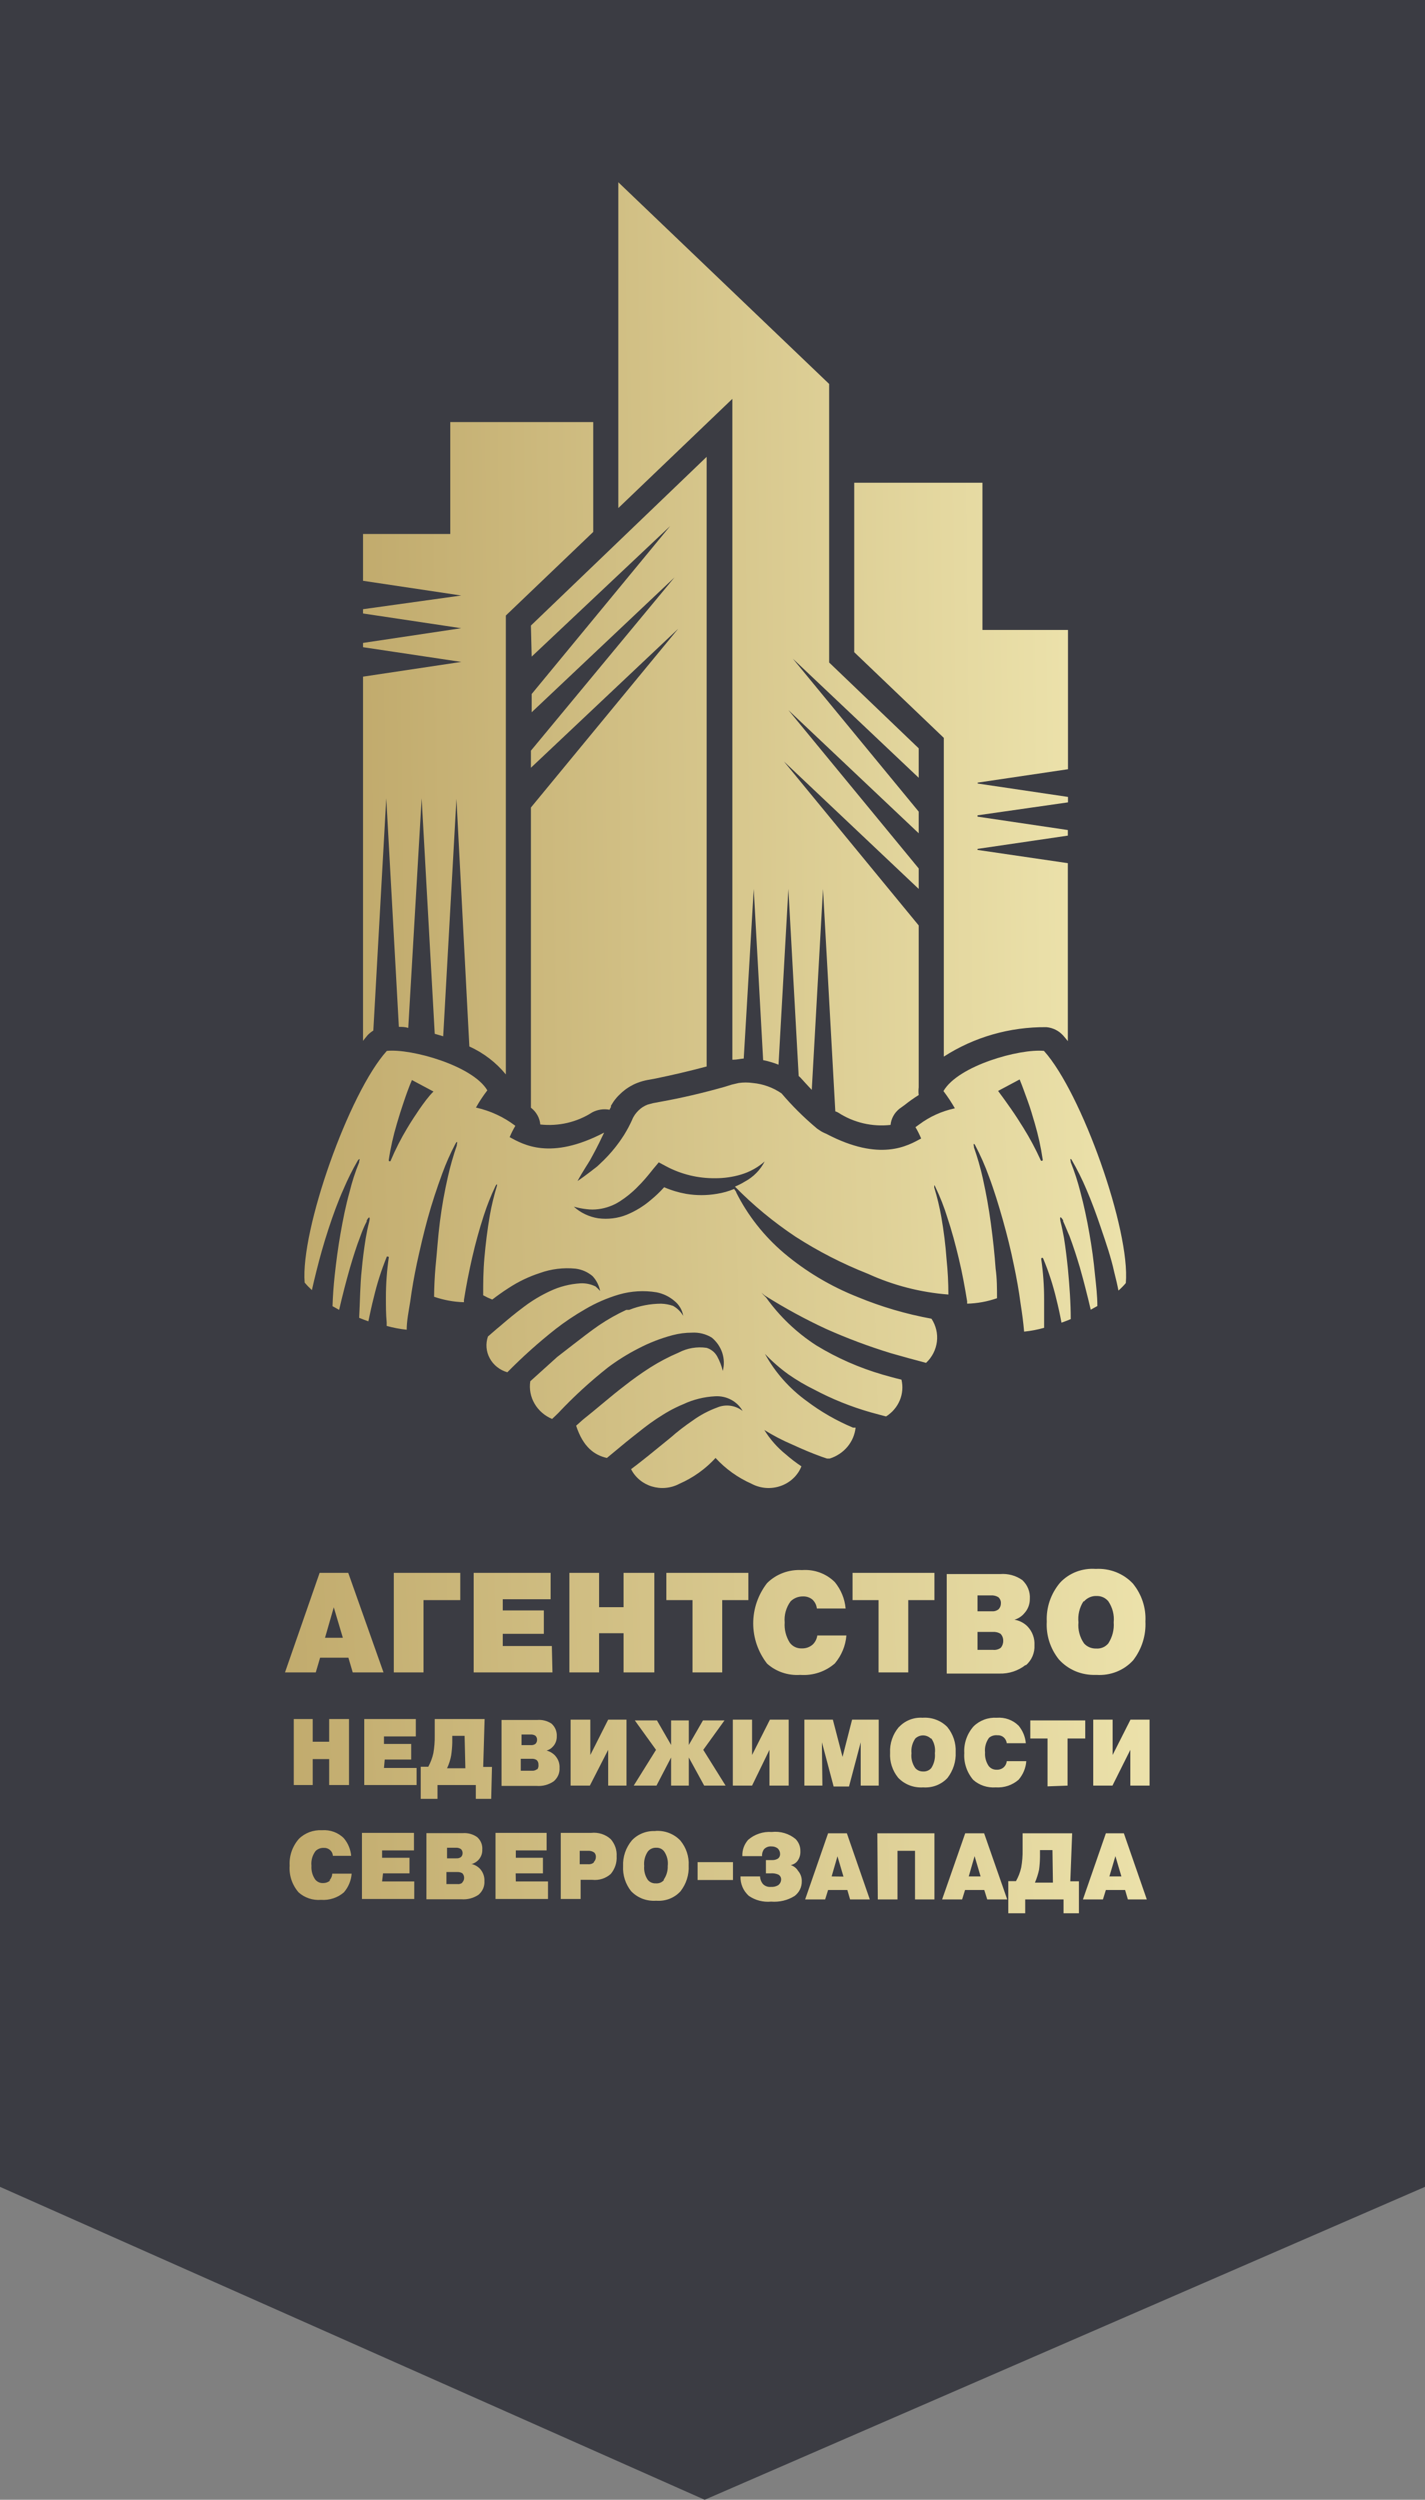 <svg width="65" height="114" viewBox="0 0 65 114" fill="none" xmlns="http://www.w3.org/2000/svg">
<rect x="0" y="0" width="65" height="114" fill="#808080" stroke="none"/>
<path d="M0 0H65V99.729L32.143 114L0 99.729V0Z" fill="#3B3C43"/>
<path d="M27.06 19.249H20.539V24.352H16.559V26.487L21.037 27.158L16.559 27.782V27.977L21.037 28.649L16.559 29.32V29.515L21.037 30.186L16.559 30.858V47.468C16.629 47.373 16.706 47.286 16.776 47.199C16.852 47.123 16.937 47.055 17.029 46.998L17.619 36.403L18.194 46.83C18.328 46.83 18.475 46.83 18.622 46.877L19.233 36.403L19.83 47.145L20.216 47.259L20.82 36.43L21.409 47.723C22.06 48.019 22.629 48.455 23.073 48.998V28.071L27.06 24.258V19.249ZM24.252 29.944L30.57 23.989L24.252 31.65V32.482L30.766 26.332L24.217 34.234V35.013L30.935 28.675L24.217 36.826V50.516C24.339 50.609 24.44 50.725 24.513 50.856C24.587 50.988 24.632 51.132 24.645 51.281C25.477 51.373 26.316 51.178 27.011 50.73C27.252 50.601 27.533 50.558 27.804 50.609C27.821 50.567 27.842 50.527 27.867 50.489V50.428L27.98 50.247C28.068 50.118 28.172 49.998 28.288 49.891C28.517 49.667 28.792 49.491 29.096 49.374C29.237 49.322 29.382 49.282 29.531 49.253L29.896 49.186C30.689 49.025 31.475 48.837 32.233 48.636V20.834L24.217 28.528L24.252 29.944ZM48.715 35.08V28.729H44.813V22.015H38.965V29.743L43.051 33.65V48.186C44.433 47.294 46.066 46.826 47.733 46.843C48.023 46.869 48.292 47.002 48.484 47.212C48.561 47.3 48.638 47.387 48.708 47.481V39.364L44.588 38.76V38.713L48.708 38.108V37.853L44.588 37.242V37.182L48.715 36.591V36.343L44.595 35.732V35.691L48.715 35.08ZM37.821 17.51L28.204 8.312V23.17L33.406 18.189V48.327H33.455C33.609 48.327 33.764 48.286 33.925 48.273L34.381 40.539L34.81 48.347C35.05 48.394 35.285 48.464 35.511 48.555L35.961 40.539L36.431 49.072L36.508 49.139C36.691 49.347 36.866 49.529 37.028 49.703L37.54 40.539L38.102 50.683C38.151 50.697 38.199 50.717 38.242 50.744C38.94 51.197 39.784 51.395 40.622 51.301C40.636 51.158 40.678 51.02 40.748 50.893C40.818 50.766 40.914 50.654 41.029 50.562L41.261 50.395C41.466 50.23 41.682 50.078 41.906 49.938C41.892 49.822 41.892 49.705 41.906 49.589V42.204L35.757 34.725L41.906 40.539V39.605L35.961 32.382L41.906 38.001V37.014L36.164 30.038L41.906 35.47V34.127L37.821 30.213V17.51Z" fill="url(#paint0_linear_615_2796)"/>
<path d="M47.619 47.925C46.51 47.818 43.702 48.596 43.035 49.758C43.226 50.009 43.399 50.271 43.555 50.544C42.961 50.671 42.405 50.923 41.926 51.282L41.758 51.403C41.857 51.569 41.943 51.742 42.017 51.92C41.407 52.249 40.15 53.001 37.687 51.705C37.575 51.661 37.468 51.605 37.371 51.537L37.272 51.47C36.685 50.98 36.143 50.443 35.651 49.865C35.266 49.597 34.812 49.433 34.338 49.389C34.124 49.358 33.906 49.358 33.692 49.389L33.383 49.462L33.032 49.57C32.078 49.839 31.116 50.067 30.147 50.241L29.782 50.309L29.537 50.376C29.38 50.436 29.239 50.527 29.122 50.644C29.063 50.702 29.009 50.765 28.961 50.832L28.891 50.946C28.866 50.989 28.845 51.034 28.828 51.081C28.724 51.312 28.604 51.536 28.47 51.752C28.202 52.177 27.884 52.571 27.522 52.927L27.248 53.188L26.953 53.417C26.75 53.571 26.553 53.719 26.343 53.86C26.462 53.639 26.588 53.43 26.715 53.229C26.841 53.028 26.841 53.028 26.904 52.927L27.073 52.618C27.248 52.296 27.417 51.947 27.557 51.651C25.1 52.934 23.858 52.188 23.247 51.859C23.321 51.682 23.408 51.509 23.507 51.342C22.98 50.94 22.366 50.655 21.71 50.51C21.863 50.236 22.037 49.974 22.229 49.724C21.562 48.596 18.755 47.811 17.645 47.925C15.919 49.832 13.7 56.103 13.897 58.492C13.999 58.613 14.11 58.727 14.227 58.835C14.29 58.546 14.36 58.258 14.431 57.976C14.59 57.331 14.772 56.693 14.978 56.062C15.182 55.438 15.406 54.813 15.68 54.203C15.866 53.766 16.079 53.34 16.319 52.927C16.403 52.813 16.424 52.853 16.382 52.967C16.385 52.98 16.385 52.994 16.382 53.008C16.204 53.444 16.059 53.893 15.947 54.35C15.771 54.975 15.645 55.612 15.533 56.25C15.42 56.888 15.336 57.533 15.266 58.17C15.217 58.633 15.182 59.104 15.168 59.567L15.469 59.735C15.624 59.063 15.785 58.439 15.968 57.801C16.108 57.325 16.256 56.848 16.438 56.378C16.522 56.143 16.62 55.901 16.726 55.706V55.66C16.831 55.465 16.901 55.465 16.838 55.727C16.775 55.968 16.726 56.21 16.684 56.458C16.607 56.935 16.543 57.418 16.501 57.902C16.424 58.593 16.424 59.339 16.382 60.097C16.522 60.157 16.67 60.211 16.803 60.258C16.88 59.889 16.957 59.526 17.049 59.171C17.197 58.542 17.394 57.925 17.638 57.325C17.638 57.27 17.744 57.325 17.737 57.325C17.647 57.938 17.602 58.557 17.603 59.177C17.603 59.553 17.603 59.929 17.638 60.305C17.638 60.359 17.638 60.413 17.638 60.467C17.936 60.551 18.242 60.609 18.551 60.641C18.551 60.232 18.642 59.795 18.712 59.359C18.79 58.768 18.895 58.19 19.014 57.62C19.162 56.948 19.323 56.236 19.513 55.552C19.702 54.867 19.92 54.209 20.166 53.538C20.337 53.065 20.541 52.602 20.776 52.155C20.853 52.027 20.874 52.074 20.839 52.195C20.835 52.208 20.835 52.222 20.839 52.235C20.676 52.702 20.54 53.177 20.432 53.659C20.278 54.33 20.158 55.001 20.067 55.706C19.976 56.411 19.934 57.109 19.864 57.794C19.826 58.242 19.805 58.69 19.8 59.137C20.238 59.289 20.697 59.373 21.162 59.386C21.162 59.386 21.162 59.318 21.162 59.285C21.268 58.614 21.394 57.982 21.541 57.338C21.689 56.693 21.864 56.056 22.068 55.431C22.215 54.973 22.394 54.524 22.601 54.089C22.665 53.967 22.692 54.008 22.665 54.089C22.53 54.53 22.422 54.978 22.342 55.431C22.229 56.103 22.152 56.713 22.096 57.358C22.04 58.002 22.04 58.52 22.04 59.07C22.173 59.144 22.311 59.209 22.454 59.265C22.7 59.077 22.952 58.896 23.219 58.727C23.653 58.444 24.125 58.218 24.623 58.056C25.142 57.869 25.7 57.8 26.252 57.855C26.545 57.892 26.819 58.014 27.038 58.204C27.21 58.395 27.326 58.627 27.375 58.875C27.311 58.8 27.24 58.731 27.164 58.667C26.948 58.56 26.705 58.511 26.462 58.526C25.989 58.556 25.526 58.674 25.1 58.875C24.674 59.072 24.271 59.313 23.9 59.594C23.521 59.875 23.156 60.178 22.798 60.487C22.615 60.634 22.44 60.795 22.257 60.95C22.201 61.113 22.179 61.284 22.193 61.455C22.207 61.626 22.257 61.792 22.34 61.944C22.422 62.096 22.535 62.231 22.673 62.34C22.811 62.45 22.97 62.532 23.142 62.581C23.832 61.88 24.568 61.22 25.346 60.607C25.77 60.277 26.218 59.977 26.687 59.708C27.17 59.422 27.689 59.197 28.231 59.036C28.788 58.875 29.377 58.84 29.951 58.935C30.245 58.993 30.518 59.123 30.744 59.312C30.97 59.487 31.12 59.735 31.165 60.01C31.056 59.821 30.896 59.663 30.702 59.553C30.526 59.493 30.341 59.459 30.154 59.453C29.655 59.456 29.162 59.551 28.701 59.735H28.645H28.568C28.129 59.938 27.709 60.176 27.311 60.446C26.911 60.722 26.511 61.037 26.118 61.339L25.416 61.883L24.188 62.991C24.134 63.342 24.202 63.701 24.382 64.011C24.562 64.322 24.844 64.568 25.184 64.71L25.451 64.455C26.156 63.703 26.919 63.003 27.733 62.36C28.173 62.03 28.643 61.738 29.137 61.487C29.626 61.232 30.144 61.031 30.681 60.889C30.967 60.813 31.262 60.775 31.558 60.775C31.88 60.755 32.201 60.835 32.471 61.003C32.693 61.188 32.857 61.427 32.945 61.695C33.033 61.963 33.041 62.249 32.969 62.521C32.914 62.287 32.827 62.062 32.709 61.85C32.607 61.668 32.437 61.531 32.232 61.467C31.796 61.403 31.349 61.479 30.962 61.681C30.515 61.871 30.085 62.096 29.677 62.353C29.262 62.618 28.861 62.902 28.477 63.206C27.845 63.689 27.241 64.226 26.588 64.743L26.28 65.018C26.602 66.005 27.122 66.361 27.683 66.489C28.063 66.18 28.435 65.858 28.835 65.542C29.235 65.226 29.537 64.978 29.93 64.716C30.126 64.588 30.323 64.461 30.526 64.347C30.733 64.232 30.946 64.129 31.165 64.038C31.619 63.825 32.113 63.702 32.618 63.676C32.873 63.66 33.127 63.715 33.35 63.834C33.573 63.953 33.755 64.131 33.875 64.347C33.715 64.218 33.519 64.135 33.312 64.108C33.105 64.08 32.893 64.11 32.703 64.192C32.314 64.336 31.948 64.53 31.614 64.77C31.27 65.005 30.913 65.273 30.597 65.555L29.572 66.388C29.319 66.589 29.059 66.797 28.785 66.999C28.879 67.185 29.011 67.351 29.174 67.487C29.337 67.622 29.527 67.725 29.733 67.788C29.939 67.85 30.155 67.873 30.37 67.852C30.585 67.832 30.794 67.77 30.983 67.67C31.616 67.393 32.181 66.991 32.639 66.489C33.097 66.989 33.659 67.391 34.289 67.67C34.49 67.776 34.712 67.839 34.94 67.856C35.169 67.872 35.398 67.841 35.613 67.765C35.828 67.689 36.023 67.571 36.186 67.416C36.349 67.262 36.475 67.076 36.556 66.871C36.31 66.707 36.076 66.528 35.854 66.334C35.46 66.018 35.125 65.638 34.864 65.213C35.275 65.47 35.707 65.695 36.156 65.885C36.591 66.086 37.034 66.274 37.483 66.435L37.721 66.516H37.848C38.166 66.415 38.447 66.228 38.656 65.978C38.865 65.727 38.994 65.424 39.027 65.106H38.957H38.908C38.155 64.79 37.447 64.384 36.802 63.897C36.007 63.322 35.355 62.586 34.893 61.742C35.217 62.084 35.574 62.397 35.96 62.675C36.331 62.935 36.723 63.166 37.132 63.367C37.951 63.803 38.817 64.152 39.715 64.408C39.954 64.475 40.206 64.541 40.417 64.596C40.699 64.418 40.917 64.162 41.043 63.861C41.168 63.561 41.195 63.232 41.119 62.917C40.831 62.85 40.543 62.769 40.263 62.689C39.193 62.378 38.172 61.928 37.23 61.353C36.333 60.772 35.559 60.034 34.949 59.177C34.872 59.104 34.801 59.03 34.731 58.949L34.879 59.077C35.778 59.645 36.716 60.157 37.687 60.607C38.642 61.033 39.624 61.401 40.628 61.709C41.161 61.863 41.702 62.011 42.242 62.152C42.517 61.893 42.691 61.552 42.736 61.186C42.781 60.819 42.693 60.45 42.488 60.138C41.333 59.928 40.205 59.597 39.126 59.151C37.891 58.663 36.75 57.982 35.749 57.136C34.846 56.366 34.112 55.433 33.587 54.391C33.587 54.337 33.517 54.283 33.489 54.222C33.234 54.326 32.968 54.401 32.696 54.444C32.231 54.523 31.756 54.523 31.292 54.444C30.948 54.382 30.613 54.281 30.295 54.142C30.107 54.352 29.903 54.547 29.684 54.726C29.359 55.005 28.989 55.231 28.589 55.397C28.179 55.561 27.731 55.617 27.29 55.559C26.871 55.494 26.482 55.309 26.174 55.028C26.363 55.081 26.555 55.12 26.75 55.142C26.931 55.166 27.116 55.166 27.297 55.142C27.647 55.097 27.981 54.975 28.273 54.787C28.573 54.594 28.849 54.369 29.094 54.115C29.347 53.867 29.579 53.585 29.796 53.31L30.049 53.008L30.4 53.196C31.081 53.556 31.847 53.741 32.625 53.732C33.023 53.734 33.418 53.677 33.798 53.565C34.2 53.445 34.57 53.241 34.879 52.967C34.682 53.355 34.366 53.676 33.973 53.887C33.829 53.974 33.679 54.05 33.524 54.115C34.356 54.963 35.278 55.725 36.276 56.391C37.317 57.063 38.427 57.632 39.589 58.09C40.742 58.617 41.986 58.938 43.26 59.036C43.26 58.499 43.232 57.962 43.176 57.425C43.127 56.754 43.049 56.136 42.937 55.498C42.857 55.045 42.749 54.597 42.614 54.155C42.614 54.041 42.614 54.001 42.677 54.155C42.886 54.59 43.062 55.039 43.204 55.498C43.414 56.123 43.583 56.76 43.737 57.405C43.892 58.049 44.011 58.701 44.116 59.352C44.113 59.385 44.113 59.419 44.116 59.453C44.581 59.44 45.041 59.356 45.478 59.204C45.478 58.755 45.478 58.305 45.415 57.862C45.366 57.19 45.296 56.519 45.197 55.793C45.099 55.069 44.987 54.451 44.832 53.746C44.725 53.264 44.589 52.79 44.425 52.323C44.425 52.323 44.425 52.323 44.425 52.282C44.39 52.161 44.425 52.115 44.488 52.242C44.724 52.69 44.928 53.152 45.099 53.625C45.352 54.297 45.555 54.968 45.745 55.639C45.934 56.311 46.103 56.982 46.25 57.707C46.37 58.278 46.475 58.855 46.552 59.446C46.622 59.883 46.679 60.319 46.714 60.728C47.023 60.696 47.328 60.638 47.626 60.554C47.626 60.5 47.626 60.446 47.626 60.393C47.626 60.016 47.626 59.641 47.626 59.265C47.627 58.645 47.583 58.026 47.493 57.411C47.493 57.358 47.57 57.331 47.591 57.411C47.837 58.002 48.034 58.611 48.181 59.231C48.272 59.587 48.349 59.95 48.419 60.319C48.56 60.27 48.7 60.216 48.841 60.157C48.841 59.406 48.785 58.654 48.714 57.895C48.665 57.411 48.609 56.928 48.532 56.452C48.483 56.203 48.441 55.962 48.377 55.72C48.321 55.458 48.377 55.458 48.497 55.653C48.493 55.668 48.493 55.684 48.497 55.7C48.602 55.928 48.693 56.17 48.785 56.371C48.96 56.841 49.114 57.318 49.255 57.794C49.437 58.432 49.599 59.077 49.753 59.728L50.055 59.56C50.055 59.097 49.999 58.627 49.95 58.164C49.887 57.492 49.802 56.882 49.69 56.244C49.578 55.606 49.444 54.968 49.276 54.343C49.161 53.888 49.015 53.439 48.841 53.001C48.838 52.988 48.838 52.974 48.841 52.961C48.798 52.846 48.841 52.806 48.897 52.92C49.136 53.332 49.35 53.758 49.536 54.196C49.802 54.807 50.027 55.431 50.237 56.056C50.448 56.68 50.673 57.325 50.82 57.996C50.891 58.278 50.961 58.566 51.017 58.855C51.138 58.749 51.251 58.635 51.353 58.513C51.564 56.103 49.339 49.832 47.619 47.925ZM19.141 50.57C18.951 50.852 18.762 51.134 18.586 51.43C18.298 51.907 18.044 52.403 17.828 52.913C17.828 52.926 17.823 52.938 17.814 52.947C17.804 52.955 17.792 52.961 17.779 52.961C17.766 52.961 17.753 52.955 17.744 52.947C17.735 52.938 17.73 52.926 17.73 52.913C17.814 52.351 17.939 51.795 18.102 51.248C18.2 50.913 18.305 50.577 18.418 50.248C18.53 49.919 18.649 49.577 18.79 49.254L19.772 49.778C19.534 50.013 19.337 50.295 19.141 50.57ZM47.472 52.913C47.241 52.403 46.976 51.907 46.679 51.43C46.496 51.134 46.314 50.852 46.117 50.57C45.92 50.288 45.724 50.013 45.527 49.751L46.51 49.227C46.651 49.57 46.763 49.899 46.882 50.221C47.002 50.544 47.1 50.893 47.198 51.222C47.359 51.768 47.481 52.324 47.563 52.886C47.577 52.94 47.493 52.961 47.472 52.913Z" fill="url(#paint1_linear_615_2796)"/>
<path d="M15.885 71.729H14.579L13 76.268H14.404L14.601 75.597H15.892L16.089 76.268H17.493L15.885 71.729ZM14.825 74.69L15.225 73.3L15.639 74.69H14.825ZM19.318 72.972H20.995V71.729H17.963V76.268H19.318V72.972ZM25.172 75.066H22.933V74.509H24.807V73.441H22.933V72.931H25.116V71.729H21.606V76.268H25.2L25.172 75.066ZM27.327 74.482H28.443V76.268H29.847V71.729H28.443V73.294H27.327V71.729H25.972V76.268H27.327V74.482ZM31.588 76.268H32.943V72.972H34.136V71.729H30.395V72.972H31.588V76.268ZM36.502 76.382C36.788 76.403 37.076 76.367 37.348 76.277C37.62 76.186 37.869 76.044 38.081 75.859C38.388 75.494 38.571 75.049 38.608 74.583H37.281C37.26 74.736 37.189 74.88 37.077 74.992C36.944 75.112 36.768 75.177 36.586 75.174C36.477 75.18 36.368 75.159 36.269 75.113C36.171 75.067 36.087 74.998 36.024 74.912C35.85 74.635 35.769 74.314 35.793 73.992C35.761 73.652 35.856 73.312 36.059 73.032C36.132 72.958 36.221 72.899 36.318 72.86C36.416 72.821 36.522 72.802 36.628 72.803C36.784 72.798 36.937 72.848 37.056 72.945C37.172 73.054 37.244 73.199 37.26 73.354H38.572C38.534 72.916 38.363 72.499 38.081 72.152C37.889 71.96 37.655 71.81 37.395 71.715C37.135 71.619 36.856 71.581 36.579 71.602C36.284 71.584 35.988 71.629 35.713 71.732C35.438 71.835 35.19 71.995 34.986 72.199C34.577 72.731 34.357 73.373 34.357 74.032C34.357 74.692 34.577 75.334 34.986 75.865C35.187 76.047 35.426 76.187 35.687 76.276C35.948 76.365 36.225 76.401 36.502 76.382ZM40.075 76.268H41.429V72.972H42.623V71.729H38.888V72.972H40.075V76.268ZM46.785 75.952C46.921 75.837 47.027 75.693 47.096 75.533C47.165 75.372 47.196 75.199 47.186 75.026C47.195 74.872 47.172 74.719 47.119 74.573C47.066 74.428 46.984 74.295 46.877 74.18C46.717 74.015 46.505 73.903 46.273 73.865C46.443 73.816 46.595 73.72 46.708 73.589C46.883 73.406 46.978 73.166 46.975 72.918C46.986 72.759 46.962 72.6 46.902 72.452C46.843 72.303 46.75 72.169 46.631 72.058C46.341 71.852 45.981 71.754 45.62 71.783H43.184V76.322H45.578C46.018 76.336 46.448 76.195 46.785 75.926V75.952ZM44.588 72.757H45.206C45.322 72.749 45.438 72.777 45.536 72.837C45.577 72.872 45.609 72.916 45.629 72.965C45.65 73.014 45.659 73.067 45.655 73.119C45.657 73.218 45.62 73.314 45.55 73.388C45.505 73.423 45.454 73.45 45.398 73.466C45.343 73.482 45.285 73.487 45.227 73.482H44.588V72.757ZM44.588 75.241V74.422H45.29C45.414 74.414 45.537 74.445 45.641 74.509C45.721 74.596 45.764 74.709 45.761 74.824C45.764 74.941 45.725 75.056 45.648 75.147C45.548 75.22 45.422 75.254 45.297 75.241H44.588ZM50.014 76.382C50.33 76.403 50.645 76.353 50.937 76.236C51.228 76.12 51.486 75.94 51.692 75.711C52.084 75.2 52.279 74.577 52.247 73.945C52.28 73.323 52.078 72.711 51.678 72.219C51.467 71.992 51.204 71.814 50.909 71.697C50.615 71.581 50.297 71.53 49.98 71.548C49.675 71.526 49.37 71.572 49.088 71.681C48.805 71.791 48.553 71.962 48.351 72.18C47.931 72.68 47.717 73.31 47.747 73.952C47.711 74.569 47.905 75.178 48.295 75.671C48.501 75.903 48.76 76.088 49.051 76.212C49.343 76.335 49.66 76.393 49.98 76.382H50.014ZM49.453 73.025C49.522 72.946 49.609 72.883 49.708 72.841C49.806 72.799 49.914 72.779 50.022 72.784C50.124 72.781 50.226 72.802 50.318 72.843C50.411 72.885 50.492 72.948 50.555 73.025C50.747 73.31 50.834 73.648 50.8 73.985C50.826 74.322 50.74 74.658 50.555 74.945C50.49 75.025 50.405 75.088 50.308 75.129C50.211 75.17 50.106 75.188 50 75.18C49.895 75.183 49.791 75.164 49.695 75.123C49.599 75.083 49.514 75.022 49.446 74.945C49.25 74.662 49.161 74.323 49.193 73.985C49.158 73.653 49.236 73.318 49.418 73.032L49.453 73.025ZM13.4 78.396V81.404H14.264V80.222H15.015V81.404H15.92V78.396H15.015V79.43H14.264V78.396H13.4ZM17.549 80.243H18.756V79.531H17.514V79.188H18.967V78.396H16.615V81.404H19.002V80.626H17.514L17.549 80.243ZM22.105 78.396H19.83V79.148C19.835 79.418 19.814 79.688 19.767 79.954C19.719 80.169 19.642 80.377 19.535 80.571H19.191V82.035H19.956V81.404H21.704V82.035H22.406L22.441 80.579H22.041L22.105 78.396ZM21.227 80.639H20.392C20.481 80.45 20.545 80.252 20.581 80.048C20.608 79.859 20.625 79.668 20.63 79.477V79.162H21.192L21.227 80.639ZM24.933 79.833C25.046 79.8 25.145 79.737 25.221 79.652C25.339 79.524 25.402 79.358 25.397 79.188C25.404 79.082 25.387 78.975 25.347 78.875C25.307 78.776 25.245 78.685 25.165 78.611C24.972 78.478 24.735 78.416 24.498 78.437H22.877V81.444H24.47C24.75 81.467 25.028 81.393 25.256 81.236C25.346 81.16 25.417 81.066 25.463 80.96C25.509 80.854 25.53 80.74 25.523 80.626C25.535 80.419 25.462 80.217 25.319 80.061C25.216 79.951 25.082 79.872 24.933 79.833ZM23.789 79.101H24.196C24.275 79.094 24.355 79.113 24.421 79.155C24.447 79.179 24.468 79.208 24.481 79.241C24.494 79.273 24.5 79.308 24.498 79.343C24.5 79.41 24.475 79.475 24.428 79.524C24.366 79.57 24.288 79.592 24.21 79.584H23.789V79.101ZM24.491 80.686C24.459 80.711 24.422 80.73 24.382 80.741C24.343 80.753 24.301 80.757 24.259 80.753H23.754V80.209H24.252C24.335 80.202 24.417 80.223 24.484 80.269C24.511 80.297 24.532 80.33 24.545 80.366C24.558 80.402 24.564 80.44 24.561 80.478C24.571 80.55 24.554 80.624 24.512 80.686H24.491ZM28.577 81.431V78.423H27.741L26.927 80.035V78.423H26.028V81.431H26.906L27.741 79.8V81.431H28.577ZM33.097 81.431L32.079 79.8L33.048 78.457H32.065L31.419 79.578V78.457H30.612V79.578L29.966 78.457H28.956L29.924 79.8L28.907 81.431H29.945L30.612 80.149V81.431H31.419V80.149L32.121 81.431H33.097ZM35.098 79.8V81.431H35.975V78.423H35.119L34.305 80.035V78.423H33.427V81.431H34.305L35.098 79.8ZM37.492 79.685V79.457L38.025 81.471H38.727L39.26 79.457V79.685V81.431H40.082V78.423H38.867L38.432 80.122V80.33V80.122L37.99 78.423H36.691V81.431H37.513L37.492 79.685ZM41.001 78.759C40.721 79.09 40.579 79.508 40.601 79.933C40.575 80.341 40.705 80.745 40.966 81.069C41.109 81.221 41.286 81.34 41.485 81.417C41.683 81.494 41.897 81.526 42.11 81.512C42.317 81.526 42.525 81.496 42.718 81.421C42.91 81.346 43.082 81.23 43.219 81.082C43.48 80.742 43.612 80.328 43.592 79.907C43.612 79.493 43.478 79.086 43.212 78.759C43.069 78.612 42.893 78.498 42.698 78.425C42.502 78.351 42.292 78.321 42.082 78.336C41.881 78.323 41.68 78.355 41.494 78.428C41.308 78.502 41.142 78.615 41.008 78.759H41.001ZM42.483 79.282C42.619 79.48 42.676 79.719 42.644 79.954C42.666 80.189 42.61 80.424 42.483 80.626C42.439 80.679 42.382 80.722 42.317 80.75C42.252 80.778 42.181 80.791 42.11 80.787C42.041 80.789 41.971 80.776 41.908 80.748C41.844 80.72 41.789 80.678 41.745 80.626C41.608 80.427 41.549 80.189 41.577 79.954C41.552 79.717 41.614 79.48 41.752 79.282C41.798 79.238 41.853 79.202 41.913 79.178C41.973 79.154 42.038 79.141 42.103 79.141C42.169 79.141 42.233 79.154 42.294 79.178C42.354 79.202 42.409 79.238 42.454 79.282H42.483ZM45.501 79.135C45.552 79.132 45.603 79.139 45.651 79.155C45.699 79.171 45.744 79.196 45.782 79.229C45.861 79.299 45.91 79.394 45.922 79.498H46.792C46.767 79.206 46.653 78.928 46.463 78.698C46.335 78.571 46.179 78.472 46.007 78.409C45.834 78.347 45.65 78.322 45.466 78.336C45.27 78.325 45.073 78.354 44.89 78.423C44.708 78.491 44.542 78.597 44.406 78.732C44.109 79.071 43.958 79.506 43.985 79.947C43.955 80.389 44.1 80.825 44.392 81.169C44.529 81.291 44.69 81.384 44.867 81.443C45.043 81.502 45.23 81.525 45.417 81.512C45.607 81.524 45.797 81.5 45.977 81.44C46.157 81.38 46.322 81.285 46.463 81.162C46.669 80.922 46.792 80.626 46.813 80.316H45.922C45.913 80.42 45.866 80.518 45.789 80.592C45.745 80.63 45.695 80.661 45.639 80.68C45.584 80.7 45.525 80.709 45.466 80.706C45.393 80.709 45.321 80.695 45.256 80.664C45.191 80.634 45.135 80.588 45.094 80.531C44.973 80.349 44.917 80.135 44.932 79.92C44.906 79.683 44.971 79.444 45.115 79.249C45.166 79.206 45.226 79.173 45.292 79.154C45.357 79.134 45.426 79.128 45.494 79.135H45.501ZM48.695 81.431V79.282H49.502V78.457H46.996V79.282H47.782V81.465L48.695 81.431ZM51.566 78.423L50.751 80.035V78.423H49.867V81.431H50.744L51.559 79.8V81.431H52.436V78.423H51.566ZM15.064 85.755C14.976 85.832 14.861 85.875 14.741 85.875C14.668 85.879 14.596 85.865 14.531 85.834C14.466 85.803 14.41 85.758 14.369 85.701C14.248 85.519 14.192 85.305 14.207 85.09C14.181 84.852 14.246 84.614 14.39 84.419C14.438 84.369 14.497 84.331 14.563 84.305C14.628 84.279 14.698 84.268 14.769 84.271C14.82 84.268 14.871 84.275 14.919 84.291C14.967 84.307 15.012 84.332 15.05 84.365C15.09 84.399 15.122 84.44 15.145 84.486C15.168 84.532 15.181 84.582 15.183 84.633H16.018C15.993 84.342 15.878 84.064 15.688 83.835C15.562 83.706 15.406 83.606 15.234 83.542C15.061 83.478 14.876 83.452 14.692 83.465C14.496 83.454 14.299 83.484 14.116 83.552C13.933 83.621 13.768 83.726 13.632 83.861C13.335 84.203 13.185 84.639 13.211 85.083C13.18 85.523 13.325 85.958 13.618 86.298C13.754 86.421 13.915 86.515 14.092 86.574C14.268 86.634 14.456 86.656 14.643 86.641C14.832 86.655 15.023 86.631 15.202 86.572C15.382 86.514 15.547 86.42 15.688 86.298C15.895 86.056 16.018 85.758 16.04 85.446H15.155C15.151 85.561 15.104 85.671 15.022 85.755H15.064ZM17.471 85.432H18.679V84.721H17.429V84.385H18.883V83.586H16.51V86.6H18.896V85.802H17.429L17.471 85.432ZM21.536 85.003C21.646 84.966 21.745 84.904 21.824 84.821C21.943 84.692 22.006 84.524 21.999 84.351C22.007 84.246 21.991 84.14 21.951 84.041C21.911 83.942 21.848 83.853 21.767 83.781C21.576 83.644 21.339 83.579 21.101 83.599H19.451V86.614H21.044C21.324 86.636 21.603 86.562 21.831 86.406C21.921 86.328 21.991 86.233 22.038 86.126C22.084 86.019 22.104 85.904 22.097 85.788C22.108 85.582 22.035 85.38 21.894 85.224C21.787 85.113 21.648 85.036 21.494 85.003H21.536ZM20.392 84.264H20.799C20.879 84.26 20.958 84.281 21.023 84.325C21.049 84.348 21.069 84.376 21.082 84.407C21.095 84.439 21.102 84.472 21.101 84.506C21.102 84.539 21.097 84.572 21.085 84.603C21.073 84.634 21.054 84.663 21.03 84.687C20.968 84.733 20.891 84.754 20.813 84.747H20.392V84.264ZM21.094 85.855C21.063 85.88 21.027 85.9 20.989 85.911C20.95 85.923 20.909 85.927 20.869 85.922H20.364V85.372H20.862C20.944 85.368 21.025 85.389 21.094 85.432C21.147 85.492 21.175 85.569 21.171 85.647C21.17 85.725 21.137 85.8 21.08 85.855H21.094ZM23.522 85.432H24.765V84.721H23.529V84.385H24.933V83.586H22.603V86.6H24.997V85.802H23.529L23.522 85.432ZM26.983 83.586H25.579V86.6H26.485V85.728H27.018C27.171 85.744 27.325 85.728 27.47 85.682C27.616 85.635 27.749 85.559 27.86 85.459C28.05 85.231 28.145 84.944 28.127 84.654C28.146 84.368 28.047 84.086 27.854 83.868C27.736 83.762 27.596 83.683 27.444 83.634C27.291 83.585 27.129 83.569 26.969 83.586H26.983ZM27.095 84.929C27.059 84.962 27.016 84.987 26.969 85.002C26.921 85.017 26.871 85.022 26.822 85.016H26.443V84.405H26.822C26.925 84.397 27.027 84.425 27.109 84.486C27.135 84.513 27.154 84.545 27.166 84.58C27.178 84.614 27.183 84.651 27.18 84.687C27.18 84.775 27.145 84.859 27.081 84.922L27.095 84.929ZM29.903 83.505C29.701 83.493 29.499 83.525 29.312 83.599C29.125 83.672 28.957 83.785 28.822 83.929C28.545 84.261 28.403 84.678 28.422 85.103C28.399 85.513 28.529 85.918 28.787 86.245C28.931 86.396 29.108 86.513 29.306 86.59C29.505 86.665 29.718 86.696 29.931 86.681C30.139 86.697 30.347 86.667 30.539 86.593C30.732 86.518 30.904 86.401 31.04 86.251C31.304 85.913 31.435 85.498 31.413 85.076C31.436 84.665 31.301 84.259 31.033 83.935C30.889 83.783 30.71 83.665 30.511 83.589C30.311 83.513 30.096 83.483 29.882 83.499L29.903 83.505ZM30.289 85.735C30.245 85.787 30.189 85.83 30.124 85.856C30.059 85.883 29.988 85.895 29.917 85.889C29.848 85.893 29.779 85.881 29.715 85.854C29.652 85.827 29.596 85.786 29.552 85.735C29.423 85.546 29.364 85.322 29.384 85.097C29.359 84.86 29.421 84.623 29.559 84.425C29.605 84.372 29.663 84.329 29.729 84.301C29.794 84.273 29.866 84.26 29.938 84.264C30.006 84.261 30.074 84.275 30.135 84.303C30.196 84.331 30.249 84.373 30.289 84.425C30.428 84.622 30.487 84.861 30.458 85.097C30.467 85.321 30.401 85.542 30.268 85.728L30.289 85.735ZM31.82 85.735H33.434V84.922H31.82V85.735ZM36.031 85.063C36.16 85.045 36.277 84.983 36.361 84.888C36.465 84.755 36.517 84.591 36.509 84.425C36.515 84.219 36.437 84.019 36.291 83.868C36.143 83.745 35.97 83.652 35.783 83.597C35.595 83.541 35.398 83.524 35.203 83.546C35.007 83.532 34.809 83.557 34.623 83.62C34.437 83.682 34.267 83.78 34.122 83.908C33.942 84.115 33.849 84.378 33.862 84.647H34.761C34.751 84.535 34.783 84.422 34.852 84.331C34.894 84.286 34.946 84.251 35.005 84.229C35.063 84.207 35.126 84.198 35.189 84.204C35.29 84.201 35.39 84.232 35.47 84.291C35.506 84.324 35.534 84.364 35.554 84.407C35.573 84.451 35.583 84.499 35.582 84.546C35.586 84.587 35.578 84.628 35.561 84.665C35.544 84.703 35.517 84.735 35.484 84.761C35.404 84.808 35.311 84.831 35.217 84.828H34.936V85.432H35.154C35.272 85.422 35.39 85.441 35.498 85.486C35.538 85.507 35.572 85.538 35.595 85.576C35.618 85.614 35.631 85.657 35.631 85.701C35.632 85.754 35.62 85.807 35.596 85.855C35.571 85.903 35.535 85.944 35.491 85.976C35.392 86.033 35.276 86.059 35.161 86.05C35.095 86.056 35.029 86.048 34.967 86.026C34.904 86.004 34.849 85.968 34.803 85.922C34.72 85.823 34.673 85.701 34.67 85.573H33.778C33.771 85.739 33.802 85.903 33.867 86.056C33.932 86.209 34.031 86.346 34.157 86.459C34.452 86.663 34.814 86.756 35.175 86.722C35.55 86.752 35.926 86.663 36.242 86.466C36.348 86.387 36.433 86.285 36.49 86.168C36.547 86.051 36.575 85.924 36.572 85.795C36.578 85.622 36.518 85.452 36.403 85.318C36.363 85.25 36.308 85.191 36.243 85.144C36.178 85.096 36.104 85.062 36.024 85.043L36.031 85.063ZM37.772 83.606L36.726 86.621H37.639L37.772 86.191H38.65L38.776 86.621H39.675L38.629 83.606H37.772ZM37.934 85.573L38.2 84.654L38.474 85.58L37.934 85.573ZM40.04 86.621H40.938V84.405H41.738V86.621H42.623V83.606H40.019L40.04 86.621ZM44.027 83.606L42.974 86.621H43.886L44.02 86.191H44.897L45.031 86.621H45.943L44.89 83.606H44.027ZM44.188 85.573L44.455 84.647L44.729 85.573H44.188ZM48.905 83.606H46.645V84.358C46.651 84.628 46.629 84.898 46.582 85.164C46.534 85.382 46.453 85.592 46.343 85.788H45.992V87.252H46.764V86.621H48.512V87.252H49.214V85.795H48.821L48.905 83.606ZM48.028 85.855H47.207C47.29 85.665 47.353 85.467 47.396 85.264C47.421 85.075 47.435 84.885 47.438 84.694V84.372H48.007L48.028 85.855ZM50.443 83.606L49.397 86.621H50.309L50.443 86.191H51.32L51.447 86.621H52.31L51.264 83.606H50.443ZM50.604 85.573L50.878 84.647L51.152 85.573H50.604Z" fill="url(#paint2_linear_615_2796)"/>
<defs>
<linearGradient id="paint0_linear_615_2796" x1="14.881" y1="33.335" x2="57.531" y2="32.8" gradientUnits="userSpaceOnUse">
<stop stop-color="#BFA86A"/>
<stop offset="1" stop-color="#F7F0BB"/>
</linearGradient>
<linearGradient id="paint1_linear_615_2796" x1="11.929" y1="59.518" x2="61.602" y2="57.952" gradientUnits="userSpaceOnUse">
<stop stop-color="#BFA86A"/>
<stop offset="1" stop-color="#F7F0BB"/>
</linearGradient>
<linearGradient id="paint2_linear_615_2796" x1="10.942" y1="80.682" x2="63.163" y2="78.482" gradientUnits="userSpaceOnUse">
<stop stop-color="#BFA86A"/>
<stop offset="1" stop-color="#F7F0BB"/>
</linearGradient>
</defs>
</svg>
